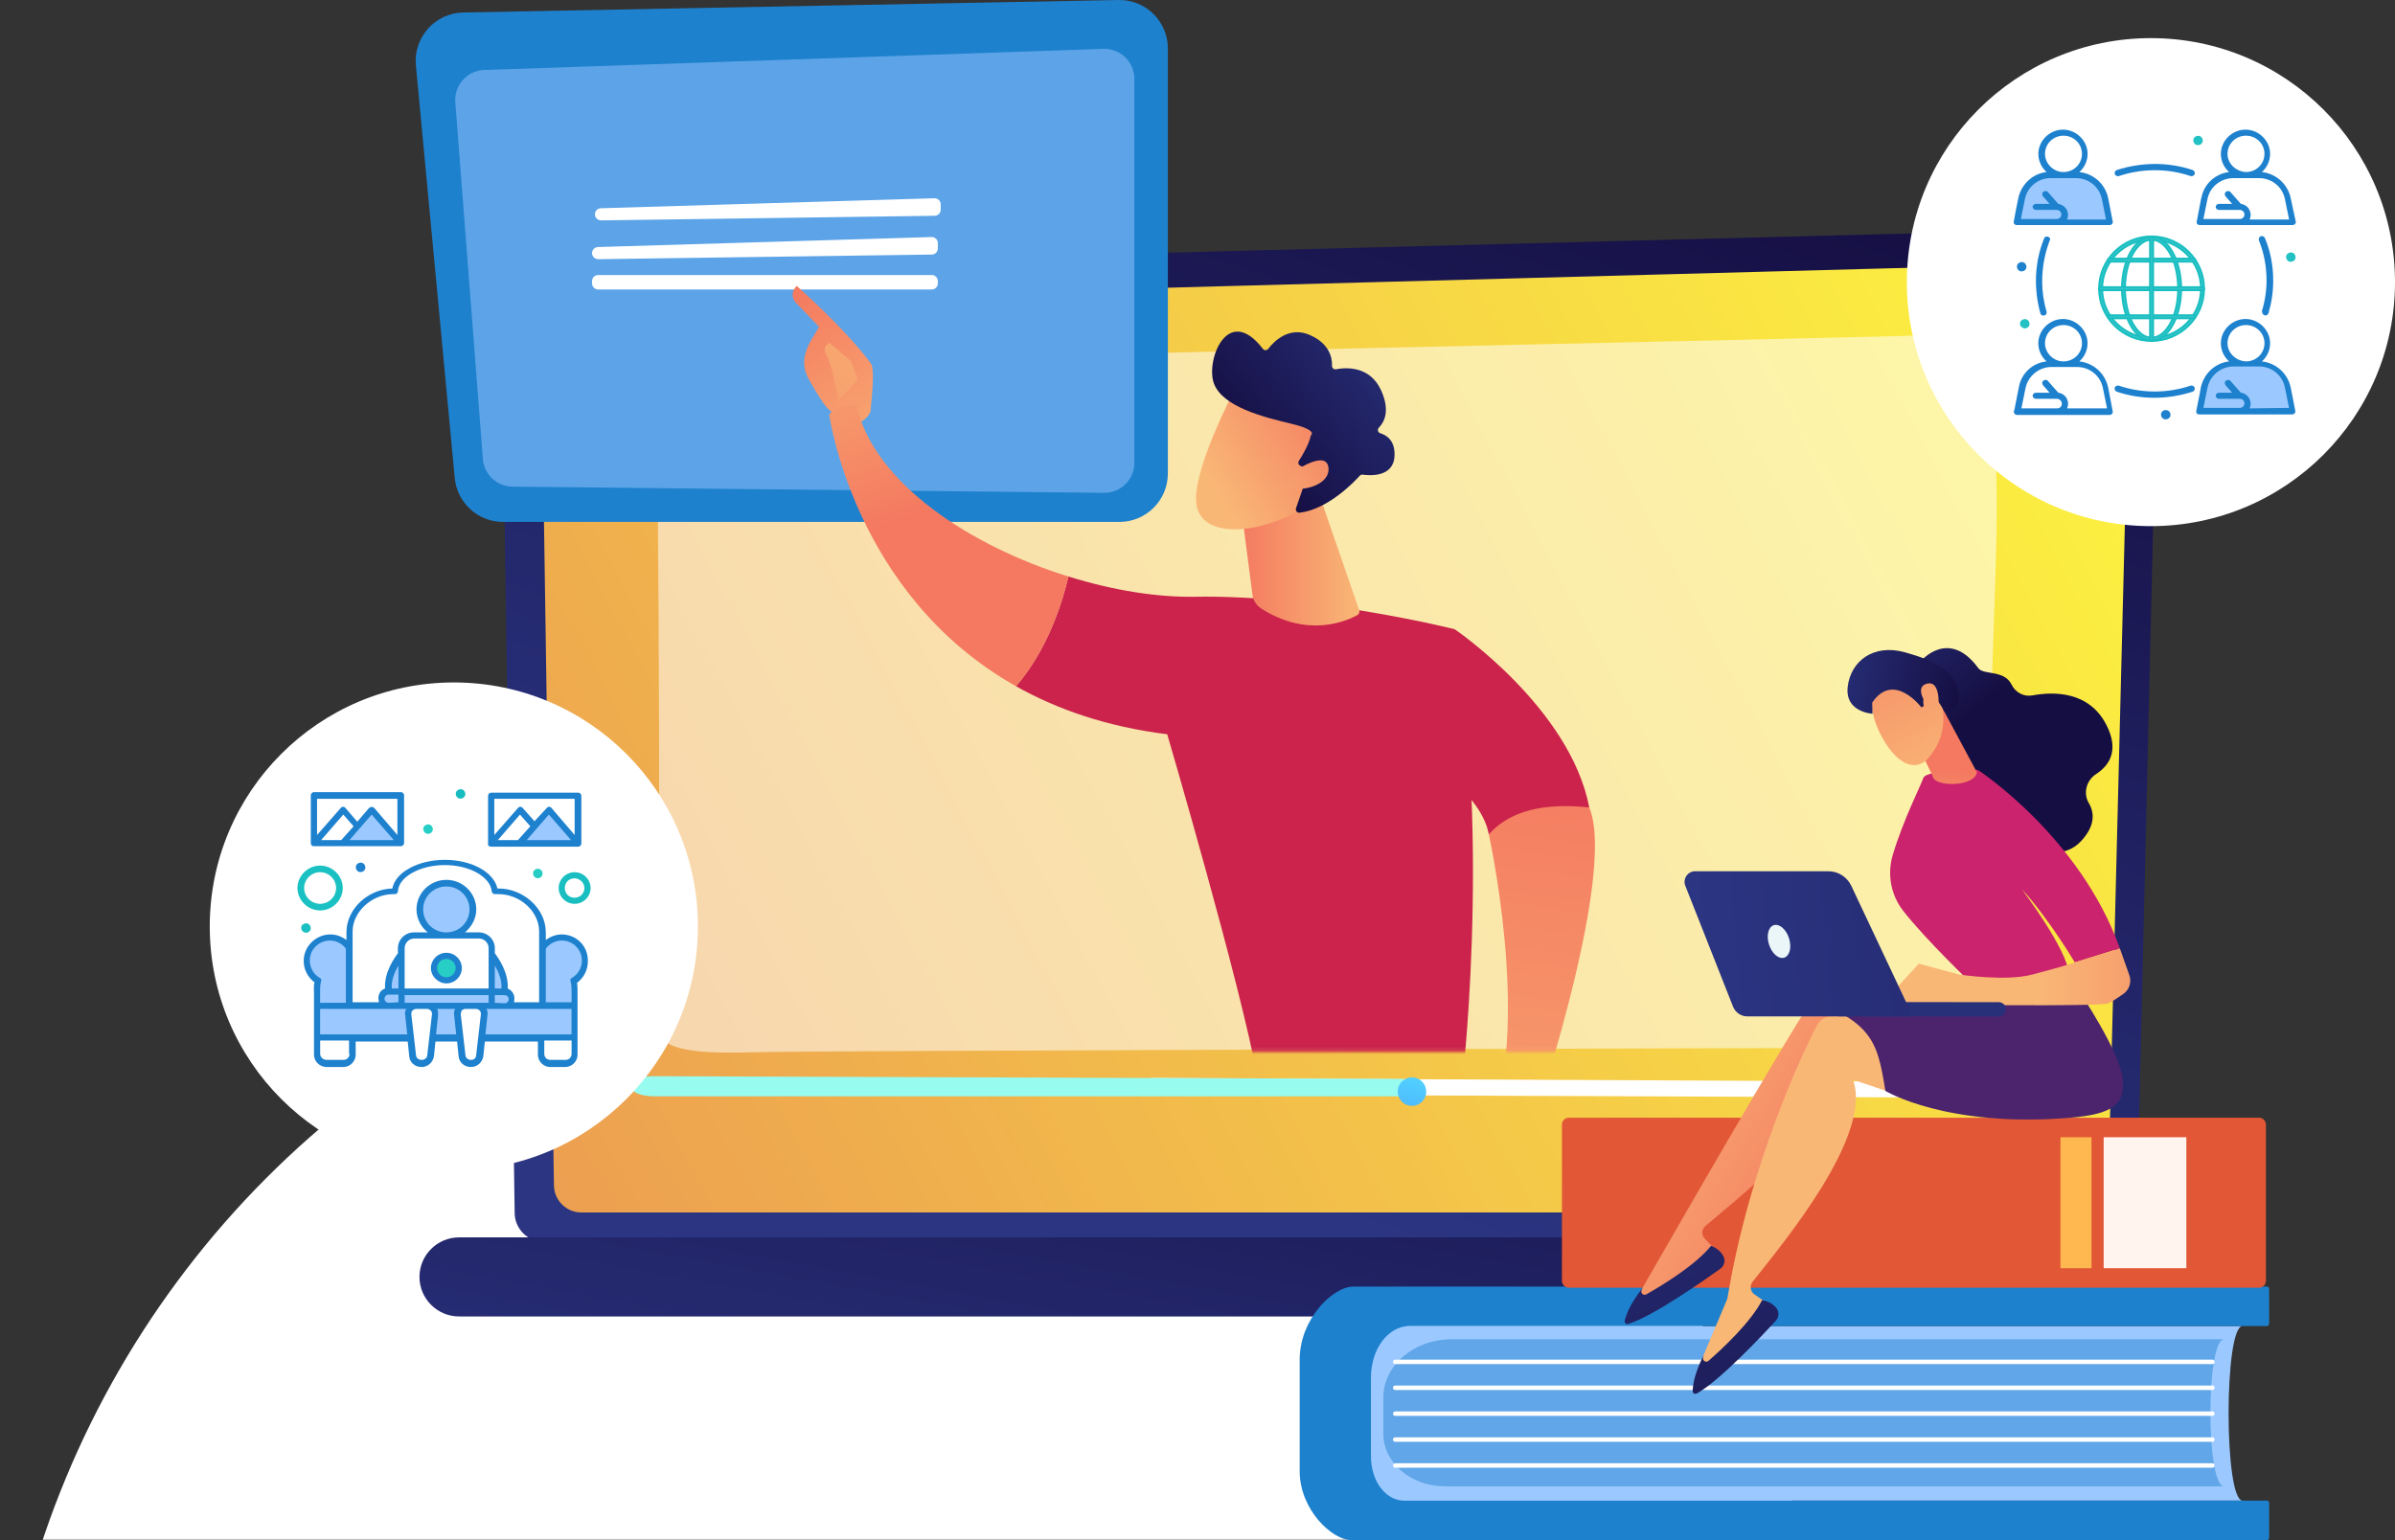 <svg width="628" height="404" viewBox="0 0 628 404" fill="none" xmlns="http://www.w3.org/2000/svg">
<rect x="0" y="0" width="628" height="404" fill="#333333" stroke="none"/>
<mask id="mask0_39_18943" style="mask-type:alpha" maskUnits="userSpaceOnUse" x="0" y="221" width="509" height="183">
<rect y="221" width="508.03" height="183" fill="#D9D9D9"/>
</mask>
<g mask="url(#mask0_39_18943)">
<circle cx="242.407" cy="481.16" r="243.772" fill="white"/>
</g>
<path d="M560.314 318.117C560.314 322.289 556.9 325.703 552.729 325.703H142.536C138.365 325.703 134.951 322.289 134.951 318.117L131.538 82.146C131.538 77.973 136.448 69.827 145.448 70.44L546.334 60.056C551.568 59.92 556.629 61.938 560.336 65.636C564.043 69.335 566.072 74.392 565.948 79.628L560.314 318.117Z" fill="url(#paint0_linear_39_18943)"/>
<path d="M552.824 310.838C552.824 314.79 549.595 318.022 545.648 318.022H152.428C148.481 318.022 145.252 314.79 145.252 310.838L142.031 96.622C142.411 83.73 153.701 79.098 160.545 79.371L544.77 69.052C548.448 68.954 552.004 70.37 554.607 72.973C557.211 75.574 558.633 79.132 558.541 82.814L552.827 310.838H552.824Z" fill="url(#paint1_linear_39_18943)"/>
<path opacity="0.54" d="M172.659 269.087C173.037 254.076 172.896 121.153 171.964 109.673C171.032 98.194 190.397 96.04 220.128 94.749C249.859 93.458 500.715 88.342 507.173 87.859C521.692 86.771 524.698 106.808 523.245 150.301C522.153 182.979 520.345 236.809 519.513 261.564C519.265 268.934 512.74 274.783 504.751 274.803C444.385 274.956 213.019 275.569 197.617 275.993C179.893 276.48 172.508 275.039 172.659 269.087Z" fill="white"/>
<path d="M583.235 345.292H120.345C114.65 345.292 109.989 340.627 109.989 334.925C109.989 329.224 114.649 324.558 120.345 324.558H583.235C588.93 324.558 593.591 329.222 593.591 334.925C593.591 340.626 588.931 345.292 583.235 345.292Z" fill="url(#paint2_linear_39_18943)"/>
<path d="M298.225 284.904L298.45 286.057C298.657 287.114 301.552 287.053 303.622 287.053L520.319 287.92C522.545 287.92 523.006 286.161 523.006 286.161C523.006 285.028 522.572 283.794 520.362 283.784L302.732 282.747C300.33 282.735 297.986 283.677 298.227 284.904H298.225Z" fill="white"/>
<path d="M369.338 286.239C368.965 285.165 368.507 284.076 368.07 282.983L171.42 282.272C167.908 282.26 165.145 283.321 165.495 284.547L165.823 285.701C166.125 286.758 168.661 287.564 171.688 287.564H369.887C369.678 287.101 369.482 286.655 369.338 286.241V286.239Z" fill="#97FBEF"/>
<path d="M373.875 287.182C374.349 285.171 373.105 283.156 371.096 282.682C369.087 282.207 367.074 283.453 366.6 285.464C366.126 287.475 367.37 289.49 369.379 289.964C371.388 290.439 373.401 289.193 373.875 287.182Z" fill="url(#paint3_linear_39_18943)"/>
<path d="M588.033 393.595H359.499V347.808H588.033C583.141 347.808 583.141 393.595 588.033 393.595Z" fill="#9BC9FF"/>
<path d="M359.499 382.138V361.183C359.499 353.796 364.014 347.808 369.585 347.808H594.415C594.737 347.808 595 347.545 595 347.222V338.04C595 337.717 594.737 337.454 594.415 337.454H354.898C349.447 337.454 340.793 346.033 340.793 356.617V385.882C340.793 395.861 349.195 403.949 354.334 403.949H594.415C594.737 403.949 595 403.686 595 403.363V394.181C595 393.858 594.737 393.595 594.415 393.595H368.139C363.366 393.595 359.499 388.466 359.499 382.138Z" fill="#1E81CE"/>
<path opacity="0.47" d="M583.21 389.849H378.882C369.961 389.849 362.729 383.665 362.729 376.034V366.582C362.729 358.131 370.739 351.279 380.619 351.279H583.21C578.388 351.279 578.388 389.849 583.21 389.849Z" fill="#1E81CE"/>
<path d="M580.118 357.786H365.837C365.515 357.786 365.252 357.525 365.252 357.201C365.252 356.877 365.513 356.615 365.837 356.615H580.118C580.44 356.615 580.703 356.877 580.703 357.201C580.703 357.525 580.442 357.786 580.118 357.786Z" fill="white"/>
<path d="M580.118 364.583H365.837C365.515 364.583 365.252 364.322 365.252 363.998C365.252 363.674 365.513 363.413 365.837 363.413H580.118C580.44 363.413 580.703 363.674 580.703 363.998C580.703 364.322 580.442 364.583 580.118 364.583Z" fill="white"/>
<path d="M580.118 371.38H365.837C365.515 371.38 365.252 371.119 365.252 370.795C365.252 370.471 365.513 370.21 365.837 370.21H580.118C580.44 370.21 580.703 370.471 580.703 370.795C580.703 371.119 580.442 371.38 580.118 371.38Z" fill="white"/>
<path d="M580.118 378.176H365.837C365.515 378.176 365.252 377.914 365.252 377.59C365.252 377.266 365.513 377.005 365.837 377.005H580.118C580.44 377.005 580.703 377.266 580.703 377.59C580.703 377.914 580.442 378.176 580.118 378.176Z" fill="white"/>
<path d="M580.118 384.973H365.837C365.515 384.973 365.252 384.712 365.252 384.387C365.252 384.063 365.513 383.802 365.837 383.802H580.118C580.44 383.802 580.703 384.063 580.703 384.387C580.703 384.712 580.442 384.973 580.118 384.973Z" fill="white"/>
<path d="M411.382 337.765H592.335C593.341 337.765 594.157 336.948 594.157 335.941V294.984C594.157 293.977 593.341 293.16 592.335 293.16H411.382C410.376 293.16 409.56 293.977 409.56 294.984V335.941C409.56 336.948 410.376 337.765 411.382 337.765Z" fill="#E25736"/>
<path d="M551.608 332.639H573.293V298.287H551.608V332.639Z" fill="#FFF5EE"/>
<path d="M540.281 332.639H548.418V298.287H540.281V332.639Z" fill="#FFB74F"/>
<path d="M430.619 337.921C430.695 337.893 471.801 265.831 477.356 259.049C478.29 257.909 479.737 257.327 481.2 257.502L492.673 258.871L506.151 288.06L483.697 274.968C485.919 290.351 457.072 313.212 447.179 321.553C446.175 322.4 446.092 323.917 446.999 324.867L450.948 329.005C444.463 335.585 436.982 339.81 428.536 341.763L430.617 337.918L430.619 337.921Z" fill="url(#paint4_linear_39_18943)"/>
<path d="M448.663 326.774C448.663 326.774 451.184 327.588 452.038 329.837C452.447 330.912 452.006 332.131 451.072 332.799C446.921 335.777 433.229 345.387 426.912 347.269C426.393 347.423 425.902 346.953 426.017 346.425C426.341 344.956 427.39 342.022 430.77 337.726L430.466 338.341C430.083 339.118 430.927 339.927 431.682 339.499C435.907 337.112 444.516 331.885 448.663 326.772V326.774Z" fill="url(#paint5_linear_39_18943)"/>
<path d="M446.629 355.608C446.699 355.564 452.865 340.691 452.935 340.645C458.589 306.181 472.386 276.666 476.454 268.901C477.139 267.594 478.437 266.732 479.905 266.607L491.417 265.623L510.518 291.477L485.881 283.206C491.168 297.82 467.539 326.053 459.537 336.225C458.725 337.256 458.95 338.76 460.03 339.506L464.735 342.759C459.715 350.516 453.241 356.17 445.367 359.794L446.628 355.606L446.629 355.608Z" fill="url(#paint6_linear_39_18943)"/>
<path d="M462.047 341.035C462.047 341.035 464.681 341.322 465.971 343.351C466.588 344.322 466.403 345.603 465.623 346.449C462.16 350.206 450.696 362.392 444.889 365.514C444.412 365.77 443.836 365.41 443.843 364.869C443.863 363.364 444.297 360.278 446.738 355.388L446.565 356.049C446.346 356.887 447.338 357.509 447.989 356.938C451.645 353.743 459.018 346.882 462.047 341.033V341.035Z" fill="url(#paint7_linear_39_18943)"/>
<path d="M545.306 260.178C545.306 260.178 555.72 275.684 556.576 282.758C557.43 289.831 553.696 292.276 542.796 293.179C510.358 295.863 494.367 286.131 494.367 286.131C492.149 271.968 490.569 268.364 472.036 260.663C472.036 260.663 495.477 262.526 500.195 260.694C504.912 258.861 545.308 260.176 545.308 260.176L545.306 260.178Z" fill="url(#paint8_linear_39_18943)"/>
<path d="M503.776 173.301C503.776 173.301 511.031 164.709 518.741 175.25C520.138 177.159 525.502 175.585 527.469 179.58C528.484 181.644 530.677 182.816 532.937 182.399C538.564 181.36 547.762 181.272 552.303 190.1C555.769 196.838 553.093 200.781 549.629 203.029C547.083 204.68 546.176 208.033 547.715 210.649C549.191 213.158 549.469 216.555 545.657 220.646C537.116 229.81 520.207 214.831 520.207 214.831L506.783 183.076L503.776 173.302V173.301Z" fill="url(#paint9_linear_39_18943)"/>
<path d="M517.141 258.125C517.141 258.125 505.014 246.565 499.044 238.908C495.817 234.77 494.803 229.32 496.297 224.287C499.022 215.094 503.866 205.574 504.307 204.093C504.983 201.821 518.582 201.916 518.582 201.916C518.582 201.916 545.342 219.301 555.854 248.751L544.047 252.431C544.047 252.431 537.061 240.696 530.157 233.237C530.157 233.237 542.103 249.034 542.523 255.5L517.141 258.127V258.125Z" fill="#CB236D"/>
<path d="M494.034 262.687L503.146 252.762L513.67 255.598C513.67 255.598 525.94 257.502 532.962 255.598L539.984 253.695L555.854 248.749L558.346 255.8C558.978 257.59 558.343 259.579 556.797 260.678C555.424 261.656 553.815 262.728 552.788 263.178C550.698 264.092 504.646 263.468 504.646 263.468L494.032 262.687H494.034Z" fill="url(#paint10_linear_39_18943)"/>
<path d="M509.236 185.549L518.375 202.562C517.772 206.276 508.428 206.382 506.985 204.164C506.838 203.938 506.755 203.677 506.699 203.414L501.231 192.046C500.995 190.938 504.033 187.202 505.031 186.671L508.663 184.735C510.061 183.99 504.226 183.931 509.236 185.551V185.549Z" fill="url(#paint11_linear_39_18943)"/>
<path d="M490.739 181.555C490.739 181.555 489.707 187.304 494.22 194.611C498.734 201.919 503.227 201.59 505.51 198.984C507.794 196.378 510.529 192.038 509.283 184.748C508.039 177.459 492.297 174.227 490.737 181.557L490.739 181.555Z" fill="url(#paint12_linear_39_18943)"/>
<path d="M503.823 185.539C503.823 185.539 496.516 175.931 490.904 184.307L490.999 187.2C490.999 187.2 483.704 186.859 484.493 180.127C485.285 173.396 491.241 168.796 499.499 171.097C507.757 173.396 512.581 176.016 513.515 181.756C514.447 187.494 509.765 186.557 509.765 186.557C509.765 186.557 507.977 182.597 505.818 182.327C503.658 182.058 504.438 185.19 504.438 185.19L503.821 185.541L503.823 185.539Z" fill="url(#paint13_linear_39_18943)"/>
<path d="M505.499 185.283C505.499 185.283 501.714 180.366 505.16 179.344C508.606 178.323 508.477 184.163 508.253 186.335L505.5 185.283H505.499Z" fill="url(#paint14_linear_39_18943)"/>
<path d="M524.2 266.615C524.168 266.615 524.136 266.617 524.103 266.617L482.189 266.571C481.153 266.571 480.314 265.728 480.314 264.691C480.314 263.653 481.158 262.796 482.192 262.815L524.107 262.86C525.142 262.86 525.981 263.704 525.981 264.74C525.981 265.745 525.192 266.566 524.2 266.613V266.615Z" fill="#28307A"/>
<path d="M444.507 228.519H479.414C481.989 228.519 484.333 230.007 485.432 232.338L501.569 266.593H458.188C456.529 266.593 455.038 265.578 454.427 264.033L441.913 232.335C441.19 230.504 442.539 228.519 444.507 228.519Z" fill="url(#paint15_linear_39_18943)"/>
<path d="M469.099 246.082C469.855 248.435 469.298 250.719 467.852 251.185C466.406 251.652 464.621 250.121 463.864 247.768C463.108 245.415 463.665 243.131 465.111 242.664C466.557 242.198 468.342 243.728 469.099 246.08V246.082Z" fill="#EBF6F9"/>
<path d="M293.528 136.895H131.888C125.335 136.895 119.859 131.905 119.244 125.375L109.057 17.182C108.364 9.818 114.072 3.418 121.461 3.277L293.288 0.002C300.396 -0.133 306.23 5.598 306.23 12.714V124.182C306.23 131.203 300.544 136.895 293.53 136.895H293.528Z" fill="#1E81CE"/>
<path opacity="0.5" d="M119.388 26.824L126.614 120.38C126.927 124.443 130.292 127.594 134.363 127.636L289.501 129.264C293.871 129.309 297.439 125.775 297.439 121.401V20.679C297.439 16.232 293.757 12.668 289.316 12.819L126.953 18.359C122.485 18.512 119.044 22.362 119.388 26.824Z" fill="#9BC9FF"/>
<path d="M156.788 64.795L244.273 62.175C245.17 62.148 245.912 62.869 245.912 63.767V65.177C245.912 66.047 245.214 66.756 244.343 66.768L156.857 67.978C155.971 67.99 155.245 67.274 155.245 66.386C155.245 65.526 155.928 64.82 156.788 64.795Z" fill="white"/>
<path d="M157.542 54.62L245.028 52.001C245.925 51.974 246.667 52.695 246.667 53.592V55.002C246.667 55.873 245.969 56.582 245.097 56.594L157.612 57.803C156.725 57.815 156 57.099 156 56.212C156 55.352 156.683 54.646 157.542 54.62Z" fill="white"/>
<path d="M244.32 72.137H156.837C155.958 72.137 155.245 72.85 155.245 73.73V74.329C155.245 75.209 155.958 75.922 156.837 75.922H244.32C245.199 75.922 245.912 75.209 245.912 74.329V73.73C245.912 72.85 245.199 72.137 244.32 72.137Z" fill="white"/>
<mask id="mask1_39_18943" style="mask-type:luminance" maskUnits="userSpaceOnUse" x="192" y="37" width="229" height="239">
<path d="M420.972 37.045H192.735V275.862H420.972V37.045Z" fill="white"/>
</mask>
<g mask="url(#mask1_39_18943)">
<path d="M222.453 109.682C222.119 110.742 225.98 112.357 228.253 108.019C228.333 105.939 229.596 97.031 228.355 95.336C221.745 86.313 208.926 75.002 208.926 75.002C206.759 77.142 208.544 79.244 208.544 79.244L214.761 85.729C213.461 88.082 211.875 90.067 211.131 92.913C210.568 95.068 210.912 97.37 212 99.333C213.092 101.301 214.582 103.86 215.989 105.862C218.653 109.653 222.453 109.68 222.453 109.68V109.682Z" fill="url(#paint16_linear_39_18943)"/>
<path d="M217.482 89.937L223.148 94.745L224.928 99.533L219.875 105.144C219.875 105.144 218.177 95.644 216.914 93.59C215.651 91.533 216.306 90.539 217.482 89.938V89.937Z" fill="url(#paint17_linear_39_18943)"/>
<path d="M329.815 276.605C330.312 279.138 332.481 403.058 319.249 458.592C319.033 459.498 319.491 460.431 320.354 460.784C322.383 461.613 326.362 462.816 331.13 462.976C332.607 463.025 333.93 462.065 334.347 460.646C338.13 447.761 356.255 383.208 358.619 321.541C361.262 252.634 358.619 319.194 358.619 319.194L357.07 276.6L329.815 276.605Z" fill="url(#paint18_linear_39_18943)"/>
<path d="M382.19 280.407C393.012 345.789 379.842 442.003 375.4 460.833C375.129 461.985 374.198 462.869 373.03 463.062C371.047 463.392 367.784 463.66 364.566 462.725C363.457 462.402 362.677 461.401 362.633 460.246C362.037 445.021 363.11 351.557 353.026 314.62C352.516 312.748 351.374 311.116 349.794 309.991L330.222 296.063L328.722 273.549L382.191 280.407H382.19Z" fill="url(#paint19_linear_39_18943)"/>
<path d="M313.23 156.523C345.663 155.987 381.447 165.047 381.447 165.047C391.115 221.516 383.137 286.646 383.137 286.646C358.03 293.238 329.705 282.616 329.705 282.616C325.532 259.013 306.06 192.59 306.06 192.59C290.214 190.622 277.16 186.044 266.41 179.994C274.61 170.478 278.475 158.372 280.155 151.216C291.621 154.782 303.225 156.689 313.228 156.523H313.23Z" fill="#CB234B"/>
<path d="M217.429 108.703C220.616 104.851 224.648 106.673 224.648 106.673C229.421 126.854 254.445 143.219 280.156 151.217C278.477 158.374 274.612 170.482 266.412 179.995C223.745 155.98 217.431 108.703 217.431 108.703H217.429Z" fill="url(#paint20_linear_39_18943)"/>
<path d="M369.008 196.484L381.447 165.047C381.447 165.047 411.741 185.652 416.723 211.777C410.999 212.199 400.583 213.689 390.388 218.842C388.147 206.507 369.008 196.484 369.008 196.484Z" fill="#CB234B"/>
<path d="M346.08 130.166L356.399 160.04C356.57 160.536 356.367 161.084 355.909 161.337C353.096 162.894 342.961 167.394 330.747 159.642C329.475 158.834 328.608 157.517 328.415 156.021L325.073 130.164H346.077L346.08 130.166Z" fill="url(#paint21_linear_39_18943)"/>
<path d="M323.627 102.501C323.627 102.501 312.295 123.854 313.747 132.48C315.2 141.107 329.244 140.487 341.507 133.481L350.077 110.425L323.627 102.501Z" fill="url(#paint22_linear_39_18943)"/>
<path d="M340.967 122.158C340.468 121.937 340.285 121.326 340.584 120.87C341.492 119.482 343.194 116.648 343.736 114.169C343.736 114.169 345.774 112.863 338.551 111.132C331.329 109.402 320.559 106.716 318.297 100.562C316.09 94.562 321.888 79.473 331.141 91.496C331.494 91.954 332.182 91.963 332.534 91.506C334.051 89.53 338.038 85.429 343.575 87.916C348.755 90.242 349.34 94.043 349.269 95.959C349.248 96.522 349.752 96.96 350.304 96.855C352.923 96.354 359.21 95.925 362.144 102.379C364.561 107.695 362.989 110.705 361.559 112.178C361.094 112.654 361.298 113.44 361.933 113.635C363.656 114.163 365.878 115.624 365.656 119.66C365.347 125.241 359.115 124.75 357.34 124.496C357.049 124.453 356.757 124.553 356.559 124.772C355.037 126.459 348.18 133.616 340.76 134.479C340.118 134.554 339.619 133.919 339.829 133.307L343.041 123.961C343.191 123.527 342.984 123.052 342.563 122.865L340.97 122.159L340.967 122.158Z" fill="url(#paint23_linear_39_18943)"/>
<path d="M339.676 123.484C339.676 123.484 347.744 117.943 348.334 122.609C348.923 127.275 341.067 129.369 337.177 127.628L339.676 123.483V123.484Z" fill="url(#paint24_linear_39_18943)"/>
<path d="M390.388 218.842C390.388 218.842 400.977 266.659 391.385 293.541C403.143 299 400.972 297.97 400.972 297.97C400.972 297.97 424.233 229.935 416.723 211.777C401.917 210.204 394.571 214.186 390.388 218.842Z" fill="url(#paint25_linear_39_18943)"/>
</g>
<circle cx="119" cy="243" r="64" fill="white"/>
<circle cx="564" cy="74" r="64" fill="white"/>
<path d="M83.136 263.82V272.247H150.689V263.82H83.136Z" fill="#9BC9FF"/>
<path d="M142.302 263.82H91.644V244.424C91.644 238.538 97.183 233.722 103.122 233.722H103.523C103.924 229.575 109.596 226.231 116.632 226.231C123.668 226.231 129.327 229.575 129.742 233.722H130.691C136.631 233.722 142.168 238.538 142.168 244.424C142.302 246.296 142.302 261.813 142.302 263.82Z" fill="white"/>
<path d="M150.676 272.247V276.528C150.676 277.865 149.592 278.936 148.241 278.936H144.322C142.971 278.936 141.887 277.865 141.887 276.528V272.247H150.662H150.676Z" fill="white"/>
<path d="M92.46 272.247V276.528C92.46 277.865 91.376 278.936 90.025 278.936H85.705C84.353 278.936 83.136 277.865 83.136 276.528V272.247H92.46Z" fill="white"/>
<path d="M124.872 263.82C126.223 263.82 127.173 264.89 127.039 266.228C127.039 266.763 127.307 263.686 125.822 276.795C125.688 277.999 124.739 278.936 123.521 278.936C122.304 278.936 121.354 277.999 121.221 276.795C119.736 263.686 120.137 266.763 120.003 266.228C119.87 264.89 120.819 263.82 122.17 263.82H124.872Z" fill="white"/>
<path d="M112.994 276.795C112.86 277.999 111.911 278.936 110.693 278.936C109.476 278.936 108.526 277.999 108.392 276.795C106.908 263.686 107.309 266.763 107.175 266.228C107.041 264.89 107.991 263.82 109.342 263.82H112.044C113.395 263.82 114.345 264.89 114.211 266.228C114.078 266.763 114.479 263.686 112.994 276.795Z" fill="white"/>
<path d="M128.925 260.074V263.82H124.872H122.17H111.91H109.208H105.289V260.074H128.925Z" fill="#9BC9FF"/>
<path d="M132.31 260.074C133.393 260.074 134.196 260.877 134.196 261.947C134.196 262.482 133.928 262.884 133.661 263.285C133.393 263.686 132.845 263.82 132.31 263.82H128.925V260.074H132.31Z" fill="#9BC9FF"/>
<path d="M105.289 260.074V263.82H101.918C101.383 263.82 100.968 263.552 100.567 263.285C100.166 263.017 100.032 262.482 100.032 261.947C100.032 260.877 100.848 260.074 101.918 260.074H105.289Z" fill="#9BC9FF"/>
<path d="M128.925 250.443C129.193 250.711 132.978 255.393 132.31 260.074H128.925V250.443Z" fill="#9BC9FF"/>
<path d="M105.288 250.443V260.074H101.918C101.249 255.259 105.288 250.443 105.288 250.443Z" fill="#9BC9FF"/>
<path d="M117.047 250.711C118.799 250.711 120.284 252.182 120.284 253.921C120.284 255.66 118.799 257.132 117.047 257.132C115.294 257.132 113.81 255.66 113.81 253.921C113.943 252.182 115.294 250.711 117.047 250.711Z" fill="#26CEC5"/>
<path d="M128.925 250.443V260.074H105.289V248.704C105.289 246.831 106.773 245.36 108.66 245.36H125.541C127.427 245.36 128.912 246.831 128.912 248.704V250.443H128.925ZM120.284 253.921C120.284 252.182 118.799 250.711 117.047 250.711C115.294 250.711 113.81 252.182 113.81 253.921C113.81 255.66 115.294 257.132 117.047 257.132C118.933 257.132 120.284 255.66 120.284 253.921Z" fill="white"/>
<path d="M117.047 231.582C120.832 231.582 124.07 234.659 124.07 238.538C124.07 242.417 120.966 245.494 117.047 245.494C113.127 245.494 110.024 242.417 110.024 238.538C110.158 234.792 113.261 231.582 117.047 231.582Z" fill="#9BC9FF"/>
<path d="M153.378 251.915C153.378 254.189 152.161 256.061 150.409 257.132C150.81 258.202 150.676 259.272 150.676 260.342V263.82H142.168V248.57C143.252 246.965 145.138 245.895 147.305 245.895C150.689 245.895 153.378 248.57 153.378 251.915Z" fill="#9BC9FF"/>
<path d="M91.644 248.57V263.82H83.136V260.342C83.136 259.138 83.002 258.068 83.404 257.132C81.651 256.061 80.434 254.189 80.434 251.915C80.434 248.57 83.136 245.895 86.507 245.895C88.674 245.895 90.427 246.965 91.644 248.57Z" fill="#9BC9FF"/>
<path d="M150.676 229.575C152.562 229.575 154.047 231.047 154.047 232.92C154.047 234.792 152.562 236.264 150.676 236.264C148.79 236.264 147.292 234.792 147.292 232.92C147.292 231.047 148.776 229.575 150.676 229.575Z" fill="white"/>
<path d="M83.939 237.869C86.703 237.869 88.942 235.653 88.942 232.92C88.942 230.186 86.703 227.97 83.939 227.97C81.176 227.97 78.936 230.186 78.936 232.92C78.936 235.653 81.176 237.869 83.939 237.869Z" fill="white"/>
<path d="M151.492 208.708V221.148L143.921 212.453L140.149 216.734L136.363 212.453L128.792 221.148V208.708H151.492Z" fill="white"/>
<path d="M105.155 208.708V221.148L97.45 212.453L93.664 216.734L89.892 212.453L82.321 221.148V208.708H105.155Z" fill="white"/>
<path d="M143.921 212.453L151.492 221.148H136.229L140.148 216.734L143.921 212.453Z" fill="#9BC9FF"/>
<path d="M97.45 212.453L105.155 221.148H89.758L93.664 216.734L97.45 212.453Z" fill="#9BC9FF"/>
<path d="M136.363 212.453L140.149 216.734L136.229 221.148H128.792L136.363 212.453Z" fill="white"/>
<path d="M89.892 212.453L93.664 216.734L89.758 221.148H82.321L89.892 212.453Z" fill="white"/>
<path d="M140.55 227.97C139.881 228.238 139.6 228.907 139.881 229.575C140.149 230.244 140.831 230.512 141.5 230.244C142.169 229.977 142.45 229.308 142.169 228.639C141.901 227.97 141.085 227.703 140.55 227.97Z" fill="#26CDC5"/>
<path d="M121.234 209.377C121.916 209.109 122.184 208.44 121.916 207.771C121.649 207.103 120.967 206.835 120.298 207.103C119.615 207.37 119.348 208.039 119.615 208.708C119.883 209.377 120.565 209.644 121.234 209.377Z" fill="#17BCC1"/>
<path d="M112.713 218.607C113.382 218.339 113.663 217.67 113.382 217.001C113.114 216.333 112.432 216.065 111.763 216.333C111.095 216.6 110.814 217.269 111.095 217.938C111.362 218.607 112.178 218.874 112.713 218.607Z" fill="#26CEC5"/>
<path d="M94.079 226.365C93.41 226.633 93.129 227.301 93.41 227.97C93.677 228.639 94.36 228.907 95.029 228.639C95.697 228.372 95.978 227.703 95.697 227.034C95.43 226.365 94.748 226.097 94.079 226.365Z" fill="#1E81CE"/>
<path d="M80.702 244.557C81.371 244.29 81.652 243.621 81.371 242.952C81.103 242.283 80.421 242.016 79.752 242.283C79.083 242.551 78.802 243.22 79.083 243.889C79.351 244.424 80.033 244.825 80.702 244.557Z" fill="#1ABFC1"/>
<path d="M147.305 245.093C145.82 245.093 144.336 245.628 143.118 246.564V244.557C143.118 238.137 137.045 233.053 130.825 233.053H130.424C130.023 231.047 128.404 229.174 126.103 227.837C120.833 224.76 112.459 224.76 107.188 227.837C104.754 229.174 103.269 231.047 102.868 233.053C96.647 233.187 90.842 238.27 90.842 244.557V246.564C89.625 245.628 88.14 245.093 86.655 245.093C82.87 245.093 79.632 248.169 79.632 252.048C79.632 254.322 80.716 256.329 82.468 257.667C82.201 258.603 82.334 259.673 82.334 260.61V276.662C82.334 278.401 83.819 279.872 85.705 279.872H90.026C91.778 279.872 93.263 278.401 93.263 276.662V273.184H106.908L107.309 277.063C107.443 278.668 108.794 279.872 110.546 279.872C112.165 279.872 113.516 278.668 113.783 277.063L114.184 273.184H119.856L120.257 277.063C120.391 278.668 121.742 279.872 123.495 279.872C125.113 279.872 126.464 278.668 126.732 277.063L127.133 273.184H141.045V276.662C141.045 278.401 142.53 279.872 144.282 279.872H148.202C149.954 279.872 151.439 278.401 151.439 276.662C151.439 258.737 151.439 260.476 151.439 260.074C151.439 259.272 151.439 258.603 151.305 257.8C153.057 256.463 154.141 254.456 154.141 252.182C154.275 248.169 151.171 245.093 147.252 245.093H147.305ZM103.122 234.525H103.523C103.924 234.525 104.339 234.257 104.339 233.722C104.607 229.977 110.145 226.9 116.632 226.9C123.12 226.9 128.524 229.977 128.926 233.722C128.926 234.124 129.327 234.525 129.742 234.525H130.691C136.363 234.525 141.366 239.073 141.366 244.29V262.884H134.745C134.878 262.616 134.878 262.215 134.878 261.813C134.878 260.61 134.062 259.673 133.126 259.272C133.393 254.991 130.558 251.112 129.755 250.042V248.704C129.755 246.43 127.869 244.557 125.568 244.557H121.916C123.669 243.086 124.886 240.946 124.886 238.538C124.886 234.257 121.368 230.779 117.047 230.779C112.726 230.779 109.208 234.257 109.208 238.538C109.208 240.946 110.426 243.22 112.178 244.557H108.526C106.225 244.557 104.339 246.43 104.339 248.704V250.042C103.523 251.112 100.687 254.991 100.968 259.272C99.885 259.673 99.216 260.61 99.216 261.813C99.216 262.215 99.35 262.482 99.35 262.884H92.461V244.29C92.461 239.207 97.463 234.525 103.135 234.525H103.122ZM129.742 263.017V261.011H132.31C132.845 261.011 133.393 261.412 133.393 262.081C133.393 262.616 132.992 263.151 132.31 263.151L129.742 263.017ZM106.105 263.017V261.011H128.123V263.017H106.105ZM101.905 263.017C101.37 263.017 100.821 262.616 100.821 261.947C100.821 261.412 101.222 260.877 101.905 260.877H104.473V262.884L101.905 263.017ZM104.473 253.252V259.272H102.721C102.587 256.998 103.537 254.858 104.473 253.252ZM110.961 238.538C110.961 235.194 113.663 232.518 117.034 232.518C120.405 232.518 123.107 235.194 123.107 238.538C123.107 241.882 120.405 244.557 117.034 244.557C113.663 244.557 110.961 241.882 110.961 238.538ZM131.494 259.272H129.742V253.252C130.691 254.858 131.628 256.998 131.494 259.272ZM128.123 250.309V259.272H106.105V248.704C106.105 247.367 107.188 246.163 108.673 246.163H125.555C126.906 246.163 128.123 247.233 128.123 248.704V250.309ZM81.237 251.915C81.237 248.972 83.672 246.698 86.508 246.698C88.127 246.698 89.745 247.5 90.695 248.838V263.017H83.94V259.807C83.94 259.004 83.94 258.202 84.207 257.399C84.341 256.998 84.207 256.597 83.806 256.463C82.187 255.526 81.237 253.787 81.237 251.915ZM91.645 276.394C91.645 277.33 90.976 277.999 90.026 277.999H85.705C84.756 277.999 83.953 277.33 83.953 276.394V272.916H91.524V276.394H91.658H91.645ZM83.94 271.311V264.623H106.506C106.239 265.158 106.105 265.693 106.239 266.228L106.774 271.311H83.94ZM110.559 277.999C109.743 277.999 109.075 277.464 109.075 276.662L107.857 266.094C107.723 265.291 108.392 264.623 109.208 264.623H111.91C112.726 264.623 113.395 265.291 113.261 266.094L112.044 276.662C112.044 277.464 111.375 277.999 110.559 277.999ZM114.345 271.311L114.88 266.228C114.88 265.693 114.88 265.024 114.613 264.623H119.348C119.08 265.158 118.947 265.693 119.08 266.228L119.615 271.311H114.345ZM123.521 277.999C122.705 277.999 122.037 277.464 122.037 276.662L120.819 266.094C120.819 265.693 120.953 265.291 121.087 265.024C121.354 264.756 121.756 264.623 122.037 264.623H124.739C125.555 264.623 126.224 265.291 126.09 266.094L124.872 276.662C124.872 277.464 124.337 277.999 123.521 277.999ZM127.575 264.623H149.86V271.311H127.294L127.829 266.228C127.963 265.826 127.829 265.158 127.561 264.623H127.575ZM148.255 277.999H144.336C143.386 277.999 142.717 277.33 142.717 276.394V272.916H149.874V276.394C149.874 277.33 149.205 277.999 148.255 277.999ZM150.007 256.463C149.606 256.597 149.472 256.998 149.606 257.399C149.874 258.202 149.874 259.272 149.874 260.342V262.884H143.118V248.838C144.068 247.5 145.687 246.698 147.305 246.698C150.275 246.698 152.576 249.106 152.576 251.915C152.576 253.787 151.626 255.526 150.007 256.463Z" fill="#1E81CE"/>
<path d="M117.047 249.908C114.746 249.908 112.994 251.781 112.994 253.921C112.994 256.061 114.88 257.934 117.047 257.934C119.348 257.934 121.1 256.061 121.1 253.921C121.1 251.781 119.348 249.908 117.047 249.908ZM117.047 256.329C115.696 256.329 114.612 255.259 114.612 253.921C114.612 252.583 115.696 251.513 117.047 251.513C118.398 251.513 119.481 252.583 119.481 253.921C119.481 255.259 118.398 256.329 117.047 256.329Z" fill="#1E81CE"/>
<path d="M81.505 221.148C81.505 221.549 81.772 221.951 82.173 221.951H105.141C105.543 221.951 105.957 221.549 105.957 221.148V208.574C105.957 208.173 105.556 207.771 105.141 207.771H82.307C81.906 207.771 81.491 208.173 81.491 208.574V221.148H81.505ZM89.477 220.346H84.207L90.012 213.657L92.714 216.734L89.477 220.346ZM91.644 220.346L97.45 213.657L103.255 220.346H91.631H91.644ZM104.205 209.51V219.008L98.132 211.918C97.998 211.784 97.731 211.651 97.463 211.651C97.195 211.651 96.928 211.784 96.781 211.918L93.677 215.53L90.574 211.918C90.306 211.517 89.624 211.517 89.357 211.918L83.136 219.008V209.51H104.205Z" fill="#1E81CE"/>
<path d="M128.792 222.084H151.626C152.027 222.084 152.442 221.683 152.442 221.282V208.708C152.442 208.306 152.04 207.905 151.626 207.905H128.792C128.39 207.905 127.976 208.306 127.976 208.708V221.282C127.842 221.683 128.243 222.084 128.792 222.084ZM135.814 220.345H130.544L136.349 213.657L139.052 216.734L135.814 220.345ZM138.115 220.345L143.921 213.657L149.726 220.345H138.102H138.115ZM150.676 209.51V219.008L144.603 211.918C144.335 211.517 143.653 211.517 143.386 211.918L140.148 215.396L137.045 211.918C136.777 211.517 136.095 211.517 135.828 211.918L129.608 219.008V209.51H150.676Z" fill="#1E81CE"/>
<path d="M146.489 232.92C146.489 235.194 148.375 237.066 150.676 237.066C152.976 237.066 154.863 235.194 154.863 232.92C154.863 230.646 152.976 228.773 150.676 228.773C148.375 228.773 146.489 230.646 146.489 232.92ZM153.244 232.92C153.244 234.257 152.161 235.461 150.676 235.461C149.191 235.461 148.107 234.391 148.107 232.92C148.107 231.448 149.191 230.378 150.676 230.378C152.027 230.378 153.244 231.582 153.244 232.92Z" fill="#19BEC1"/>
<path d="M83.939 238.805C87.176 238.805 89.879 236.13 89.879 232.92C89.879 229.709 87.176 227.034 83.939 227.034C80.702 227.034 78 229.709 78 232.92C78 236.13 80.702 238.805 83.939 238.805ZM83.939 228.773C86.24 228.773 88.126 230.646 88.126 232.92C88.126 235.194 86.24 237.066 83.939 237.066C81.638 237.066 79.752 235.194 79.752 232.92C79.752 230.646 81.638 228.773 83.939 228.773Z" fill="#1BC1C2"/>
<g clip-path="url(#clip0_39_18943)">
<path d="M585.161 66.185C586.505 66.185 587.717 67.245 587.717 68.702C587.717 70.026 586.638 71.219 585.161 71.219C583.816 71.219 582.605 70.159 582.605 68.702C582.605 67.245 583.816 66.185 585.161 66.185Z" fill="white"/>
<path d="M544.027 67.907C546.317 67.907 548.194 69.762 548.194 72.013C548.194 74.265 546.317 76.119 544.027 76.119C541.738 76.119 539.861 74.265 539.861 72.013C539.861 69.762 541.605 67.907 544.027 67.907Z" fill="white"/>
<path d="M588.795 84.464C591.91 84.464 594.439 86.954 594.439 90.026C594.439 93.099 591.91 95.589 588.795 95.589C585.68 95.589 583.15 93.099 583.15 90.026C583.15 86.954 585.68 84.464 588.795 84.464Z" fill="white"/>
<path d="M588.795 34.795C591.91 34.795 594.439 37.285 594.439 40.358C594.439 43.43 591.91 45.92 588.795 45.92C585.68 45.92 583.15 43.43 583.15 40.358C583.15 37.285 585.68 34.795 588.795 34.795Z" fill="white"/>
<path d="M540.926 34.795C544.041 34.795 546.57 37.285 546.57 40.358C546.57 43.43 544.041 45.92 540.926 45.92C537.811 45.92 535.282 43.43 535.282 40.358C535.282 37.285 537.811 34.795 540.926 34.795Z" fill="white"/>
<path d="M540.926 84.464C544.041 84.464 546.57 86.954 546.57 90.026C546.57 93.099 544.041 95.589 540.926 95.589C537.811 95.589 535.282 93.099 535.282 90.026C535.282 86.954 537.811 84.464 540.926 84.464Z" fill="white"/>
<path d="M576.694 107.907L577.906 101.682C578.571 98.106 581.806 95.457 585.573 95.457H592.163C595.93 95.457 599.018 97.974 599.83 101.682L601.042 107.907H576.708H576.694Z" fill="#9BC9FF"/>
<path d="M528.839 107.907L530.05 101.682C530.716 98.106 533.951 95.457 537.718 95.457H544.307C548.074 95.457 551.163 97.974 551.975 101.682L553.186 107.907H528.839Z" fill="white"/>
<path d="M587.317 58.238H576.828L578.039 52.013C578.705 48.437 581.939 45.788 585.707 45.788H592.296C596.063 45.788 599.151 48.305 599.963 52.013L601.175 58.238H587.331H587.317Z" fill="white"/>
<path d="M528.839 58.238L530.05 52.013C530.716 48.437 533.951 45.788 537.718 45.788H544.307C548.074 45.788 551.163 48.305 551.975 52.013L553.186 58.238H528.839Z" fill="#9BC9FF"/>
<path d="M600.216 66.318C599.551 66.583 599.271 67.245 599.551 67.907C599.817 68.57 600.496 68.834 601.161 68.57C601.827 68.305 602.106 67.642 601.827 66.98C601.561 66.318 600.882 66.053 600.216 66.318Z" fill="#22C1C3"/>
<path d="M576.827 37.974C577.493 37.709 577.772 37.046 577.493 36.384C577.227 35.722 576.548 35.457 575.882 35.722C575.217 35.987 574.937 36.649 575.217 37.311C575.483 37.974 576.162 38.238 576.827 37.974Z" fill="#22C1C3"/>
<path d="M567.416 107.642C566.75 107.907 566.471 108.57 566.75 109.232C567.017 109.894 567.695 110.159 568.361 109.894C569.027 109.629 569.306 108.967 569.027 108.305C568.893 107.775 568.081 107.377 567.416 107.642Z" fill="#1E81CE"/>
<path d="M531.381 86.053C532.06 85.788 532.326 85.126 532.06 84.464C531.794 83.801 531.115 83.536 530.449 83.801C529.77 84.066 529.504 84.728 529.77 85.391C530.036 85.921 530.849 86.318 531.381 86.053Z" fill="#22C1C3"/>
<path d="M530.583 71.086C531.248 70.821 531.528 70.159 531.248 69.497C530.982 68.834 530.303 68.57 529.638 68.834C528.972 69.099 528.692 69.762 528.972 70.424C529.238 71.086 529.917 71.351 530.583 71.086Z" fill="#1E81CE"/>
<path d="M552.76 101.55C551.948 97.841 548.86 95.192 545.226 94.795C546.57 93.603 547.382 91.881 547.382 90.026C547.382 86.583 544.427 83.669 540.926 83.669C537.425 83.669 534.47 86.583 534.47 90.026C534.47 91.881 535.282 93.603 536.626 94.795C532.992 95.192 530.037 97.841 529.371 101.55C528.027 108.437 528.16 107.775 528.027 107.907C528.027 108.437 528.426 108.834 528.839 108.834H553.173C553.705 108.834 554.118 108.305 553.985 107.907L552.773 101.55H552.76ZM536.227 90.026C536.227 87.377 538.383 85.258 541.072 85.258C543.761 85.258 545.918 87.377 545.918 90.026C545.918 92.675 543.761 94.795 541.072 94.795C538.383 94.795 536.227 92.543 536.227 90.026ZM542.004 107.113C542.816 105.391 541.738 103.272 539.715 103.007L537.026 99.96C536.759 99.563 536.214 99.563 535.814 99.828C535.415 100.093 535.415 100.623 535.681 101.02L537.425 103.007H533.791C533.391 103.007 532.979 103.404 532.979 103.801C532.979 104.199 533.378 104.596 533.791 104.596H539.302C539.701 104.596 539.967 104.728 540.247 104.993C540.513 105.258 540.646 105.523 540.646 105.921C540.646 106.583 540.114 107.113 539.435 107.113H530.037L531.115 101.815C531.781 98.636 534.616 96.252 537.971 96.252H544.56C547.928 96.252 550.75 98.503 551.416 101.815L552.494 107.113H542.004Z" fill="#1E81CE"/>
<path d="M600.629 101.55C599.817 97.841 596.729 95.192 593.095 94.795C594.439 93.603 595.251 91.881 595.251 90.026C595.251 86.583 592.296 83.669 588.795 83.669C585.294 83.669 582.339 86.583 582.339 90.026C582.339 91.881 583.151 93.603 584.495 94.795C580.861 95.192 577.906 97.974 577.107 101.55C576.974 101.947 577.507 99.828 575.896 107.775C575.763 108.305 576.162 108.702 576.708 108.702H601.042C601.574 108.702 601.987 108.172 601.854 107.775L600.642 101.55H600.629ZM584.083 90.026C584.083 87.377 586.239 85.258 588.928 85.258C591.617 85.258 593.774 87.377 593.774 90.026C593.774 92.675 591.617 94.795 588.928 94.795C586.239 94.662 584.083 92.543 584.083 90.026ZM589.873 107.113C590.685 105.391 589.607 103.272 587.584 103.007L584.895 99.96C584.628 99.563 584.083 99.563 583.683 99.828C583.284 100.093 583.284 100.623 583.55 101.02L585.294 103.007H581.793C581.394 103.007 580.981 103.404 580.981 103.801C580.981 104.199 581.38 104.596 581.793 104.596H587.304C587.97 104.596 588.515 105.126 588.515 105.788C588.515 106.45 587.983 106.98 587.304 106.98H577.76L578.838 101.682C579.503 98.503 582.339 96.119 585.693 96.119H592.283C595.651 96.119 598.473 98.371 599.138 101.682L600.216 106.98L589.86 107.113H589.873Z" fill="#1E81CE"/>
<path d="M528.839 59.033H553.173C553.705 59.033 554.118 58.503 553.985 58.106L552.773 51.881C551.961 48.172 548.873 45.523 545.239 45.126C546.583 43.934 547.395 42.212 547.395 40.358C547.395 36.914 544.44 34 540.939 34C537.438 34 534.483 36.914 534.483 40.358C534.483 42.212 535.295 43.934 536.639 45.126C533.005 45.523 530.05 48.305 529.251 51.881C528.586 55.192 528.586 54.927 528.04 58.106C527.907 58.636 528.306 59.033 528.852 59.033H528.839ZM536.227 40.358C536.227 37.709 538.383 35.589 541.072 35.589C543.761 35.589 545.918 37.709 545.918 40.358C545.918 43.007 543.761 45.126 541.072 45.126C538.383 45.126 536.227 42.874 536.227 40.358ZM537.704 46.715H544.294C547.648 46.715 550.484 48.967 551.149 52.278L552.227 57.576H542.004C542.137 57.179 542.27 56.782 542.27 56.384C542.27 54.927 541.192 53.735 539.714 53.47L537.025 50.424C536.759 50.026 536.213 50.026 535.814 50.291C535.415 50.556 535.415 51.086 535.681 51.483L537.425 53.47H533.791C533.391 53.47 532.979 53.867 532.979 54.265C532.979 54.662 533.378 55.06 533.791 55.06H539.302C539.967 55.06 540.513 55.589 540.513 56.252C540.513 56.914 539.981 57.444 539.302 57.444H529.904L530.982 52.146C531.647 48.967 534.483 46.715 537.704 46.715Z" fill="#1E81CE"/>
<path d="M577.227 51.881C576.828 53.603 577.892 48.437 576.016 58.106C575.882 58.636 576.282 59.033 576.828 59.033H601.161C601.694 59.033 602.107 58.503 601.973 58.106L600.629 51.881C599.817 48.172 596.729 45.523 593.094 45.126C594.439 43.934 595.251 42.212 595.251 40.358C595.251 36.914 592.296 34 588.795 34C585.294 34 582.339 36.914 582.339 40.358C582.339 42.212 583.151 43.934 584.495 45.126C580.994 45.523 577.906 48.172 577.24 51.881H577.227ZM584.082 40.358C584.082 37.709 586.239 35.589 588.928 35.589C591.617 35.589 593.773 37.709 593.773 40.358C593.773 43.007 591.617 45.126 588.928 45.126C586.239 44.993 584.082 42.874 584.082 40.358ZM585.706 46.715H592.296C595.664 46.715 598.486 48.967 599.151 52.278L600.23 57.576H589.873C590.685 55.854 589.607 53.735 587.583 53.47L584.894 50.424C584.628 50.026 584.082 50.026 583.683 50.291C583.284 50.556 583.284 51.086 583.55 51.483L585.294 53.47H581.793C581.393 53.47 580.981 53.867 580.981 54.265C580.981 54.662 581.38 55.06 581.793 55.06H587.304C587.969 55.06 588.515 55.589 588.515 56.252C588.515 56.914 587.983 57.444 587.304 57.444H577.759L578.838 52.146C579.503 48.967 582.339 46.715 585.693 46.715H585.706Z" fill="#1E81CE"/>
<path d="M594.04 82.742C594.439 82.742 594.705 82.477 594.852 82.079C595.664 79.298 596.063 76.516 596.063 73.603C596.063 69.762 595.397 66.053 593.907 62.477C593.773 62.079 593.228 61.815 592.828 61.947C592.429 62.079 592.163 62.609 592.296 63.007C593.64 66.318 594.319 69.894 594.319 73.47C594.319 76.252 593.92 78.901 593.108 81.55C593.108 82.212 593.507 82.742 594.053 82.742H594.04Z" fill="#1E81CE"/>
<path d="M537.039 62.079C536.639 61.947 536.094 62.079 535.961 62.609C533.405 68.967 533.272 75.854 535.015 82.212C535.149 82.609 535.548 82.874 536.094 82.742C536.493 82.609 536.759 82.212 536.626 81.682C534.882 75.722 535.149 69.232 537.438 63.139C537.704 62.742 537.571 62.344 537.039 62.079Z" fill="#1E81CE"/>
<path d="M574.405 101.152C568.495 103.139 561.905 103.272 555.582 101.152C555.183 101.02 554.637 101.285 554.504 101.682C554.371 102.079 554.637 102.609 555.036 102.742C561.359 104.861 568.348 104.861 574.937 102.742C575.337 102.609 575.603 102.079 575.47 101.682C575.337 101.285 574.804 101.02 574.392 101.152H574.405Z" fill="#1E81CE"/>
<path d="M555.582 46.185C561.492 44.199 568.215 44.066 574.405 46.185C574.804 46.318 575.35 46.053 575.483 45.656C575.616 45.258 575.35 44.728 574.951 44.596C568.628 42.477 561.639 42.477 555.05 44.596C554.65 44.728 554.384 45.258 554.517 45.656C554.65 46.053 555.183 46.318 555.595 46.185H555.582Z" fill="#1E81CE"/>
<path d="M564.168 62.821C557.02 62.821 551.203 68.609 551.203 75.722C551.203 82.834 557.02 88.623 564.168 88.623C571.317 88.623 577.134 82.834 577.134 75.722C577.134 68.609 571.317 62.821 564.168 62.821ZM564.168 89.417C556.58 89.417 550.404 83.272 550.404 75.722C550.404 68.172 556.58 62.026 564.168 62.026C571.756 62.026 577.932 68.172 577.932 75.722C577.932 83.272 571.756 89.417 564.168 89.417Z" fill="#36C6C9" stroke="#19BEC1" stroke-width="0.5" stroke-miterlimit="10"/>
<path d="M564.168 62.874C560.321 62.874 557.193 68.636 557.193 75.722C557.193 82.808 560.321 88.57 564.168 88.57C568.015 88.57 571.143 82.808 571.143 75.722C571.143 68.636 568.015 62.874 564.168 62.874ZM564.168 89.364C559.882 89.364 556.407 83.245 556.407 75.722C556.407 68.199 559.895 62.08 564.168 62.08C568.441 62.08 571.929 68.199 571.929 75.722C571.929 83.245 568.441 89.364 564.168 89.364Z" fill="#36C6C9" stroke="#19BEC1" stroke-width="0.5" stroke-miterlimit="10"/>
<path d="M550.803 75.722H577.533H550.803Z" fill="#36C6C9" stroke="#19BEC1" stroke-width="0.5" stroke-miterlimit="10"/>
<path d="M577.533 76.119H550.803C550.577 76.119 550.404 75.947 550.404 75.722C550.404 75.497 550.577 75.325 550.803 75.325H577.533C577.759 75.325 577.932 75.497 577.932 75.722C577.932 75.947 577.759 76.119 577.533 76.119Z" fill="#36C6C9" stroke="#19BEC1" stroke-width="0.5" stroke-miterlimit="10"/>
<path d="M553.12 68.238H575.217H553.12Z" fill="#36C6C9" stroke="#19BEC1" stroke-width="0.5" stroke-miterlimit="10"/>
<path d="M575.217 68.636H553.12C552.893 68.636 552.72 68.464 552.72 68.238C552.72 68.013 552.893 67.841 553.12 67.841H575.217C575.443 67.841 575.616 68.013 575.616 68.238C575.616 68.464 575.443 68.636 575.217 68.636Z" fill="#36C6C9" stroke="#19BEC1" stroke-width="0.5" stroke-miterlimit="10"/>
<path d="M553.12 83.086H575.217H553.12Z" fill="#36C6C9" stroke="#19BEC1" stroke-width="0.5" stroke-miterlimit="10"/>
<path d="M575.217 83.483H553.12C552.893 83.483 552.72 83.311 552.72 83.086C552.72 82.861 552.893 82.689 553.12 82.689H575.217C575.443 82.689 575.616 82.861 575.616 83.086C575.616 83.311 575.443 83.483 575.217 83.483Z" fill="#36C6C9" stroke="#19BEC1" stroke-width="0.5" stroke-miterlimit="10"/>
<path d="M564.168 62.424V89.02V62.424Z" fill="#36C6C9" stroke="#19BEC1" stroke-width="0.5" stroke-miterlimit="10"/>
<path d="M564.168 89.417C563.942 89.417 563.769 89.245 563.769 89.02V62.424C563.769 62.212 563.942 62.026 564.168 62.026C564.395 62.026 564.568 62.199 564.568 62.424V89.02C564.568 89.232 564.395 89.417 564.168 89.417Z" fill="#36C6C9" stroke="#19BEC1" stroke-width="0.5" stroke-miterlimit="10"/>
</g>
<defs>
<linearGradient id="paint0_linear_39_18943" x1="310.165" y1="307.562" x2="407.224" y2="16.685" gradientUnits="userSpaceOnUse">
<stop stop-color="#2B3582"/>
<stop offset="1" stop-color="#150E42"/>
</linearGradient>
<linearGradient id="paint1_linear_39_18943" x1="566.363" y1="84.16" x2="-346.293" y2="569.457" gradientUnits="userSpaceOnUse">
<stop stop-color="#FDF53F"/>
<stop offset="1" stop-color="#D93C65"/>
</linearGradient>
<linearGradient id="paint2_linear_39_18943" x1="333.707" y1="433.899" x2="370.287" y2="234.092" gradientUnits="userSpaceOnUse">
<stop stop-color="#2B3582"/>
<stop offset="1" stop-color="#150E42"/>
</linearGradient>
<linearGradient id="paint3_linear_39_18943" x1="372.002" y1="279.577" x2="351.266" y2="358.149" gradientUnits="userSpaceOnUse">
<stop stop-color="#53D8FF"/>
<stop offset="0.75" stop-color="#3840F7"/>
</linearGradient>
<linearGradient id="paint4_linear_39_18943" x1="420.766" y1="277.556" x2="485.604" y2="314.527" gradientUnits="userSpaceOnUse">
<stop stop-color="#F9B776"/>
<stop offset="1" stop-color="#F47960"/>
</linearGradient>
<linearGradient id="paint5_linear_39_18943" x1="413.201" y1="264.155" x2="472.945" y2="435.305" gradientUnits="userSpaceOnUse">
<stop stop-color="#2B3582"/>
<stop offset="1" stop-color="#150E42"/>
</linearGradient>
<linearGradient id="paint6_linear_39_18943" x1="427.034" y1="286.791" x2="205.171" y2="148.045" gradientUnits="userSpaceOnUse">
<stop stop-color="#F9B776"/>
<stop offset="1" stop-color="#F47960"/>
</linearGradient>
<linearGradient id="paint7_linear_39_18943" x1="422.454" y1="260.924" x2="482.2" y2="432.076" gradientUnits="userSpaceOnUse">
<stop stop-color="#2B3582"/>
<stop offset="1" stop-color="#150E42"/>
</linearGradient>
<linearGradient id="paint8_linear_39_18943" x1="1664.46" y1="2255.53" x2="1603.85" y2="2151.12" gradientUnits="userSpaceOnUse">
<stop stop-color="#CB236D"/>
<stop offset="1" stop-color="#4C246D"/>
</linearGradient>
<linearGradient id="paint9_linear_39_18943" x1="492.732" y1="151.786" x2="520.945" y2="184.317" gradientUnits="userSpaceOnUse">
<stop stop-color="#2B3582"/>
<stop offset="1" stop-color="#150E42"/>
</linearGradient>
<linearGradient id="paint10_linear_39_18943" x1="534.271" y1="256.213" x2="598.827" y2="256.213" gradientUnits="userSpaceOnUse">
<stop stop-color="#F9B776"/>
<stop offset="1" stop-color="#F47960"/>
</linearGradient>
<linearGradient id="paint11_linear_39_18943" x1="507.969" y1="225.311" x2="509.463" y2="202.034" gradientUnits="userSpaceOnUse">
<stop stop-color="#F9B776"/>
<stop offset="1" stop-color="#F47960"/>
</linearGradient>
<linearGradient id="paint12_linear_39_18943" x1="510.186" y1="205.645" x2="482.048" y2="151.853" gradientUnits="userSpaceOnUse">
<stop stop-color="#F9B776"/>
<stop offset="1" stop-color="#F47960"/>
</linearGradient>
<linearGradient id="paint13_linear_39_18943" x1="475.088" y1="175.124" x2="514.426" y2="183.009" gradientUnits="userSpaceOnUse">
<stop stop-color="#2B3582"/>
<stop offset="1" stop-color="#150E42"/>
</linearGradient>
<linearGradient id="paint14_linear_39_18943" x1="516.615" y1="202.28" x2="488.479" y2="148.489" gradientUnits="userSpaceOnUse">
<stop stop-color="#F9B776"/>
<stop offset="1" stop-color="#F47960"/>
</linearGradient>
<linearGradient id="paint15_linear_39_18943" x1="443.659" y1="250.025" x2="747.401" y2="224.496" gradientUnits="userSpaceOnUse">
<stop stop-color="#2B3582"/>
<stop offset="1" stop-color="#150E42"/>
</linearGradient>
<linearGradient id="paint16_linear_39_18943" x1="240.282" y1="125.919" x2="205.748" y2="77.741" gradientUnits="userSpaceOnUse">
<stop stop-color="#F9B776"/>
<stop offset="1" stop-color="#F47960"/>
</linearGradient>
<linearGradient id="paint17_linear_39_18943" x1="239.911" y1="70.066" x2="171.444" y2="159.281" gradientUnits="userSpaceOnUse">
<stop stop-color="#F9B776"/>
<stop offset="1" stop-color="#F47960"/>
</linearGradient>
<linearGradient id="paint18_linear_39_18943" x1="274.93" y1="282.38" x2="392.705" y2="441.845" gradientUnits="userSpaceOnUse">
<stop stop-color="#2B3582"/>
<stop offset="1" stop-color="#150E42"/>
</linearGradient>
<linearGradient id="paint19_linear_39_18943" x1="295.892" y1="266.9" x2="413.669" y2="426.363" gradientUnits="userSpaceOnUse">
<stop stop-color="#2B3582"/>
<stop offset="1" stop-color="#150E42"/>
</linearGradient>
<linearGradient id="paint20_linear_39_18943" x1="227.102" y1="69.96" x2="248.806" y2="131.905" gradientUnits="userSpaceOnUse">
<stop stop-color="#F9B776"/>
<stop offset="1" stop-color="#F47960"/>
</linearGradient>
<linearGradient id="paint21_linear_39_18943" x1="356.462" y1="147.11" x2="325.076" y2="147.11" gradientUnits="userSpaceOnUse">
<stop stop-color="#F9B776"/>
<stop offset="1" stop-color="#F47960"/>
</linearGradient>
<linearGradient id="paint22_linear_39_18943" x1="317.65" y1="127.106" x2="352.177" y2="106.067" gradientUnits="userSpaceOnUse">
<stop stop-color="#F9B776"/>
<stop offset="1" stop-color="#F47960"/>
</linearGradient>
<linearGradient id="paint23_linear_39_18943" x1="370.422" y1="83.825" x2="325.809" y2="119.029" gradientUnits="userSpaceOnUse">
<stop stop-color="#2B3582"/>
<stop offset="1" stop-color="#150E42"/>
</linearGradient>
<linearGradient id="paint24_linear_39_18943" x1="326.716" y1="134.962" x2="357.779" y2="116.034" gradientUnits="userSpaceOnUse">
<stop stop-color="#F9B776"/>
<stop offset="1" stop-color="#F47960"/>
</linearGradient>
<linearGradient id="paint25_linear_39_18943" x1="382.741" y1="378.109" x2="408.307" y2="194.683" gradientUnits="userSpaceOnUse">
<stop stop-color="#F9B776"/>
<stop offset="1" stop-color="#F47960"/>
</linearGradient>
<clipPath id="clip0_39_18943">
<rect width="74" height="76" fill="white" transform="translate(528 34)"/>
</clipPath>
</defs>
</svg>
